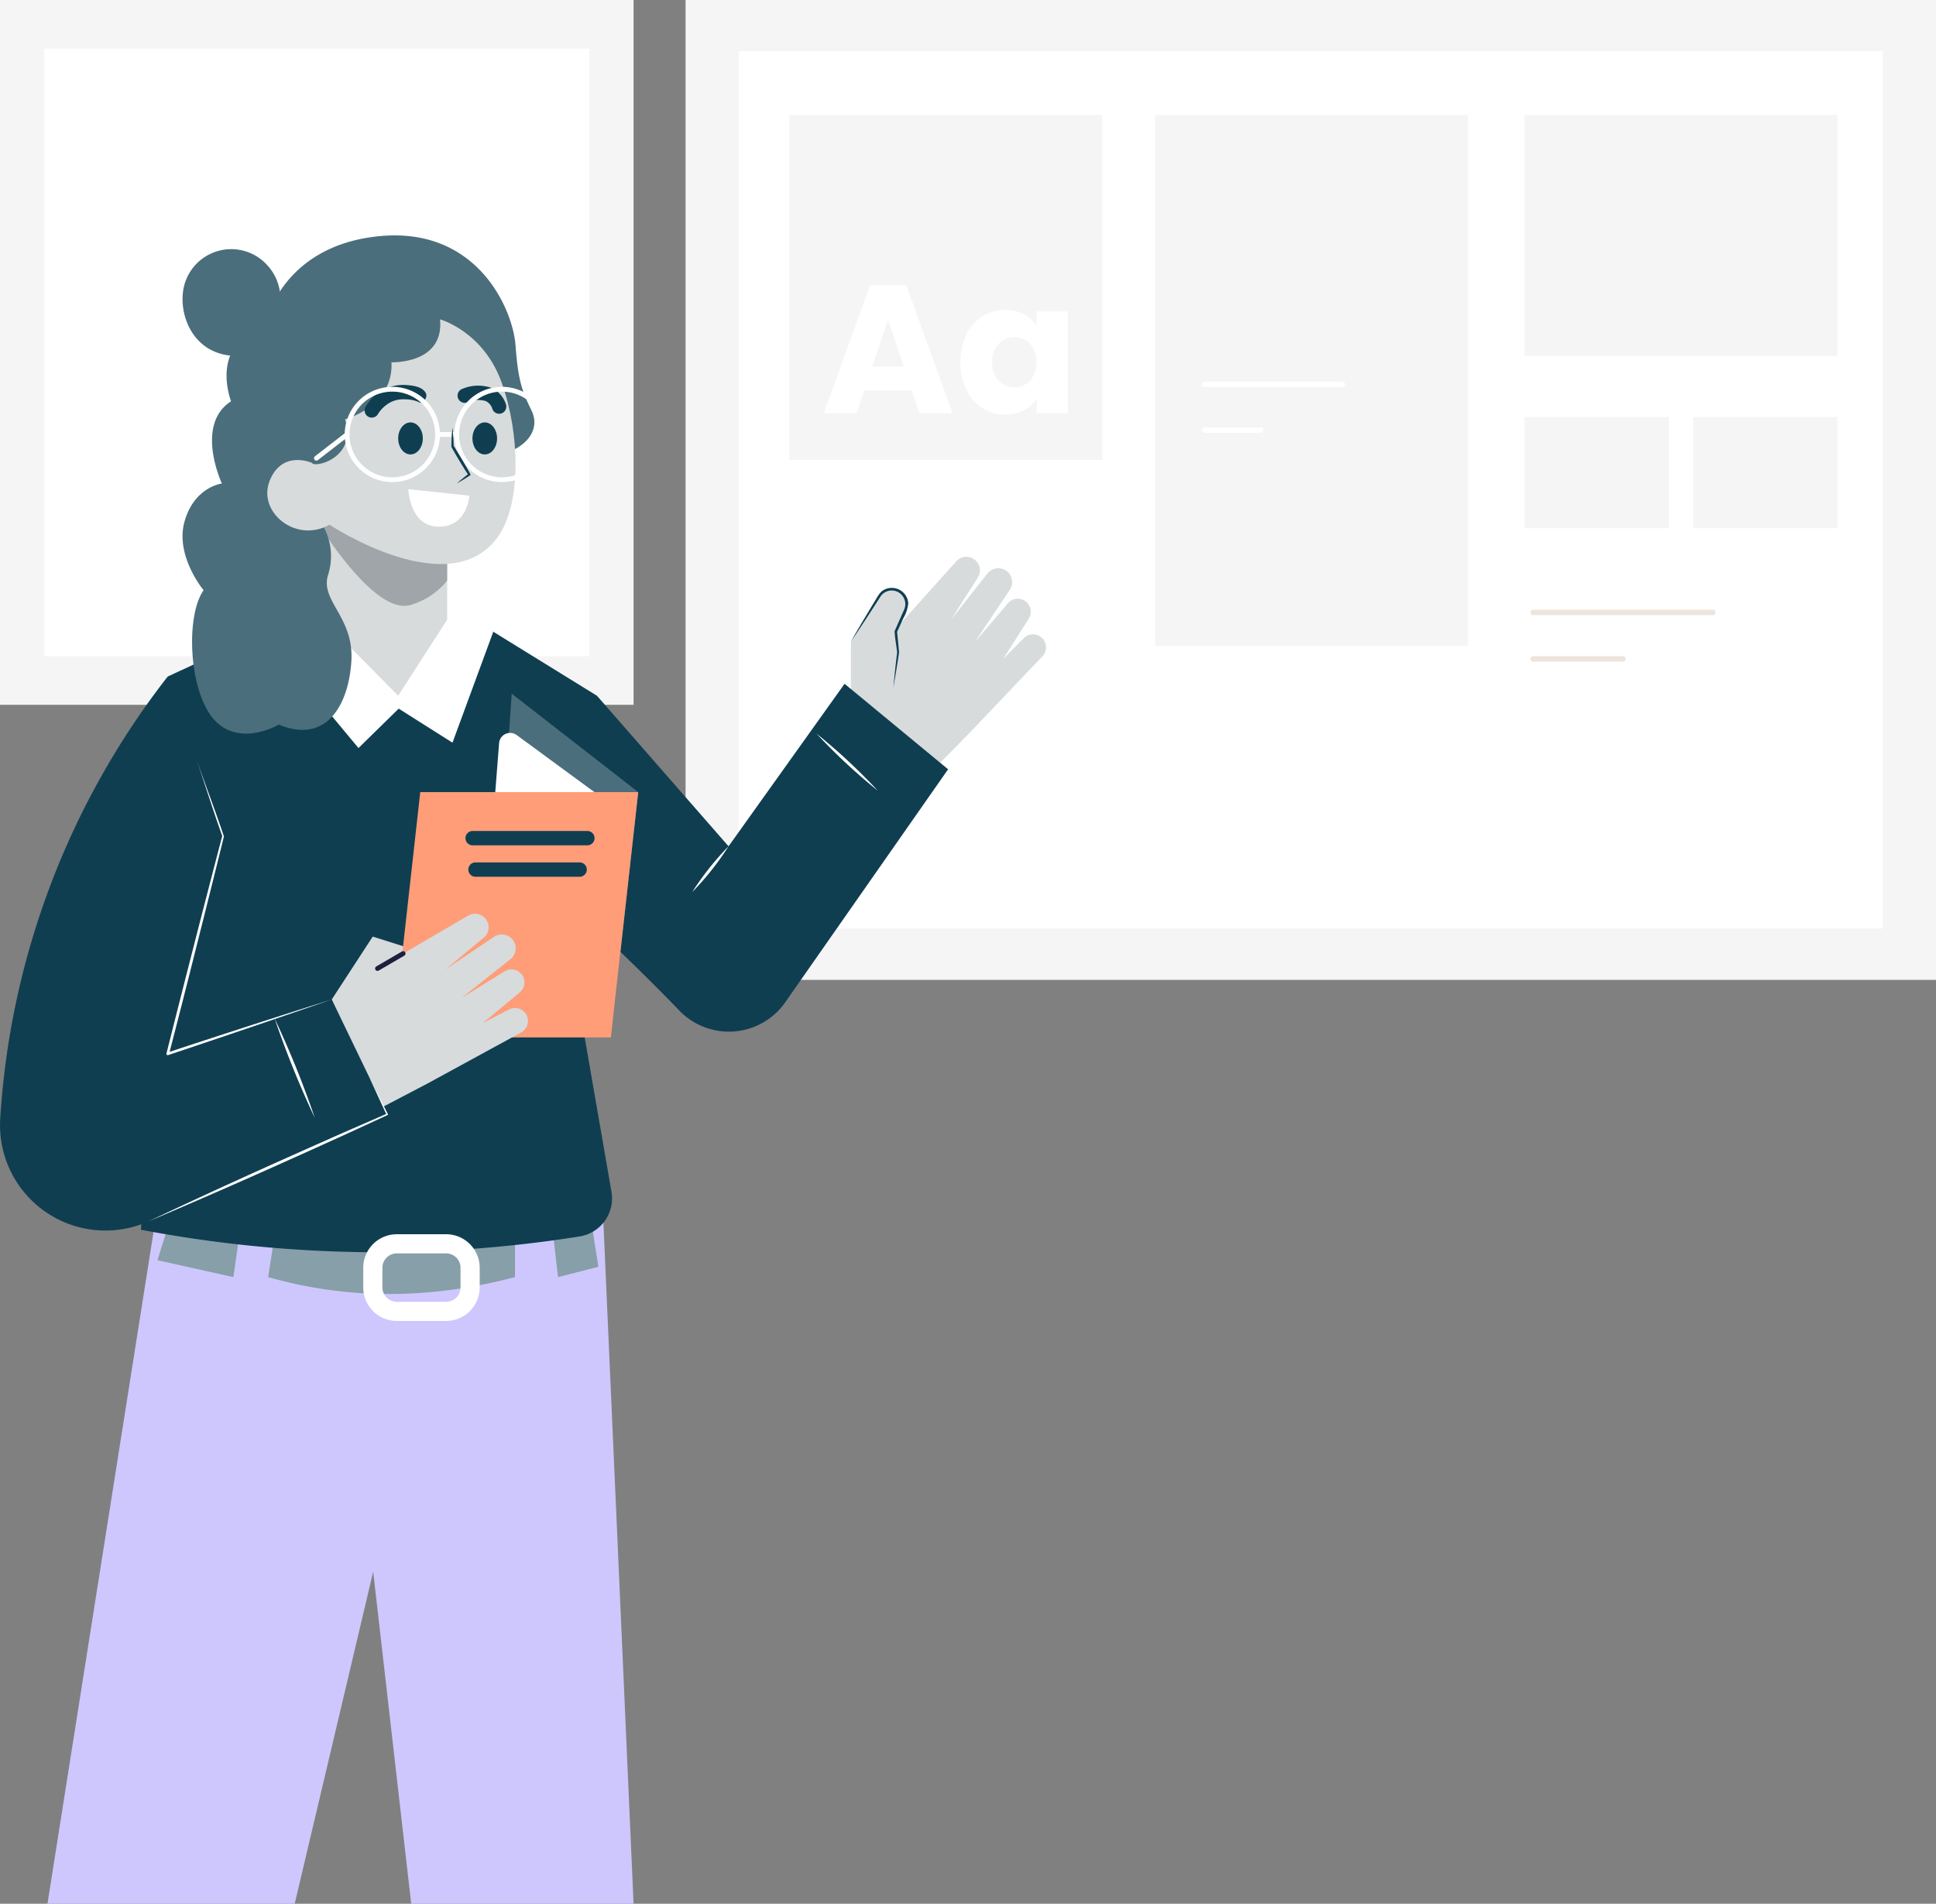 <svg xmlns="http://www.w3.org/2000/svg" width="357.684" height="351.775" viewBox="0 0 357.684 351.775">
  <rect x="0" y="0" width="357.684" height="351.775" fill="#808080" stroke="none"/>
  <g id="teacher-explaining-concept" transform="translate(-172 -2627.234)">
    <rect id="Rechteck_8739" data-name="Rechteck 8739" width="231.022" height="181.061" transform="translate(298.662 2627.234)" fill="#f5f5f6"/>
    <rect id="Rechteck_8740" data-name="Rechteck 8740" width="211.373" height="162.09" transform="translate(308.486 2636.72)" fill="#fff"/>
    <rect id="Rechteck_8741" data-name="Rechteck 8741" width="57.824" height="63.74" transform="translate(317.831 2648.476)" fill="#f5f5f6"/>
    <rect id="Rechteck_8742" data-name="Rechteck 8742" width="57.824" height="98.103" transform="translate(385.404 2648.476)" fill="#f5f5f6"/>
    <rect id="Rechteck_8743" data-name="Rechteck 8743" width="57.824" height="44.51" transform="translate(453.658 2648.476)" fill="#f5f5f6"/>
    <rect id="Rechteck_8744" data-name="Rechteck 8744" width="26.684" height="20.54" transform="translate(453.658 2704.29)" fill="#f5f5f6"/>
    <rect id="Rechteck_8745" data-name="Rechteck 8745" width="26.684" height="20.54" transform="translate(484.799 2704.29)" fill="#f5f5f6"/>
    <path id="Linie_335" data-name="Linie 335" d="M33.169.5H0A.5.5,0,0,1-.5,0,.5.5,0,0,1,0-.5H33.169a.5.5,0,0,1,.5.5A.5.5,0,0,1,33.169.5Z" transform="translate(455.259 2740.394)" fill="#ede4dd"/>
    <path id="Linie_336" data-name="Linie 336" d="M16.585.5H0A.5.5,0,0,1-.5,0,.5.5,0,0,1,0-.5H16.585a.5.5,0,0,1,.5.5A.5.5,0,0,1,16.585.5Z" transform="translate(455.259 2748.982)" fill="#ede4dd"/>
    <path id="Pfad_4474" data-name="Pfad 4474" d="M292.723,115.175H283.9l-1.415,4.178h-6.03L285.008,95.7h6.671l8.557,23.651h-6.1Zm-1.482-4.447-2.931-8.659-2.9,8.659Z" transform="translate(47.753 2584.223)" fill="#fff"/>
    <path id="Pfad_4475" data-name="Pfad 4475" d="M323.379,108.572a8.165,8.165,0,0,1,2.982-3.369,7.79,7.79,0,0,1,4.211-1.179,7.237,7.237,0,0,1,3.487.809,5.962,5.962,0,0,1,2.308,2.122v-2.661h5.761v18.8h-5.761v-2.661a6.229,6.229,0,0,1-2.342,2.122,7.235,7.235,0,0,1-3.487.809,7.646,7.646,0,0,1-4.178-1.2,8.257,8.257,0,0,1-2.982-3.4,12.409,12.409,0,0,1,0-10.192m11.792,1.718a4.048,4.048,0,0,0-5.828-.017,4.648,4.648,0,0,0-1.2,3.385,4.768,4.768,0,0,0,1.2,3.42,4.011,4.011,0,0,0,5.828.017,5.437,5.437,0,0,0,0-6.806" transform="translate(27.154 2580.483)" fill="#fff"/>
    <path id="Linie_337" data-name="Linie 337" d="M25.434.5H0A.5.5,0,0,1-.5,0,.5.5,0,0,1,0-.5H25.434a.5.5,0,0,1,.5.5A.5.5,0,0,1,25.434.5Z" transform="translate(394.576 2698.24)" fill="#fff"/>
    <path id="Linie_338" data-name="Linie 338" d="M10.345.5H0A.5.5,0,0,1-.5,0,.5.5,0,0,1,0-.5H10.345a.5.5,0,0,1,.5.5A.5.5,0,0,1,10.345.5Z" transform="translate(394.576 2706.709)" fill="#fff"/>
    <path id="Pfad_4476" data-name="Pfad 4476" d="M0,0H117.055V130.234H0Z" transform="translate(172 2627.234)" fill="#f5f5f6"/>
    <rect id="Rechteck_8746" data-name="Rechteck 8746" width="100.676" height="112.262" transform="translate(180.189 2636.221)" fill="#fff"/>
    <rect id="Rechteck_8747" data-name="Rechteck 8747" width="357.683" height="351.774" transform="translate(172 2627.235)" fill="none"/>
    <path id="Pfad_4359" data-name="Pfad 4359" d="M84.936,293.18l-50.208-.664-20.4,129.223H60.006l14.5-61.361,7.025,61.361h41.082l-5.72-129.223Z" transform="translate(166.441 2557.27)" fill="#cec7fd"/>
    <path id="Pfad_4360" data-name="Pfad 4360" d="M47.512,303.1l14.04,3.12,1.214-8.589,6.4.962-1.2,7.627c14.9,4.243,30.112,4.078,45.609,0v-8.589l6.842-1.118,1.11,9.707,7.454-1.907-1.734-11.093-76.825.653Z" transform="translate(153.571 2556.995)" fill="#879fa8"/>
    <path id="Pfad_4361" data-name="Pfad 4361" d="M259.649,124.4l4.772-12.093,12.944-14.4a2.5,2.5,0,0,1,3.973,3.018l-4.908,7.706,6.7-8.491a2.562,2.562,0,0,1,4.142,3.011l-6.422,9.612,6.083-7.136a2.4,2.4,0,0,1,3.851,2.844l-4.733,7.446,3.87-3.89a2.4,2.4,0,0,1,3.437,3.344l-13.624,14.319L272.4,137.14Z" transform="translate(71.286 2633.078)" fill="#d7dbdc"/>
    <path id="Pfad_4362" data-name="Pfad 4362" d="M264.675,124.872l.867-6.414-.433-3.813,1.8-4.008a2.7,2.7,0,0,0-.844-3.269l-.076-.058a2.7,2.7,0,0,0-3.913.731l-5.258,8.424V126l2.415,2.841Z" transform="translate(72.385 2629.317)" fill="#d7dbdc"/>
    <path id="Pfad_4363" data-name="Pfad 4363" d="M264.675,124.714c.2-2.075.449-4.49.692-6.394-.137-1.307-.418-2.624-.472-3.929l1.139-2.577.57-1.288A2.516,2.516,0,0,0,265.6,107.2a2.477,2.477,0,0,0-3.359.864l-.762,1.184c-1.483,2.3-3.124,4.812-4.656,7.058,1.338-2.361,2.89-4.943,4.3-7.282.471-.729.975-1.863,1.8-2.267a3.042,3.042,0,0,1,4.494,2.5,6.712,6.712,0,0,1-.918,2.758l-1.17,2.563.019-.122c.144,1.273.249,2.551.376,3.825-.309,2.147-.673,4.289-1.042,6.428" transform="translate(72.385 2629.475)" fill="#0f3e51"/>
    <path id="Pfad_4364" data-name="Pfad 4364" d="M174.267,137.561l24.311,27.821,21.435-30.031,19.127,15.8-29.977,42.89a12.709,12.709,0,0,1-19.678,1.694c-9.536-9.9-21.89-21.3-21.89-20.988,0,.5-2.66-26-2.66-26Z" transform="translate(108.025 2618.231)" fill="#0f3e51"/>
    <path id="Pfad_4365" data-name="Pfad 4365" d="M215.64,184.412a52.433,52.433,0,0,1-6.717,8.463,52.4,52.4,0,0,1,6.717-8.463" transform="translate(90.962 2599.201)" fill="#fff"/>
    <path id="Pfad_4366" data-name="Pfad 4366" d="M246.444,150.387a108.182,108.182,0,0,1,11.328,10.557,108.119,108.119,0,0,1-11.328-10.557" transform="translate(76.408 2612.399)" fill="#fff"/>
    <path id="Pfad_4367" data-name="Pfad 4367" d="M65,119.808l42.641-.173,19.154,11.83-4.161,16.77s7.021,8.84,5.461,18.461-6.24,12.48-6.24,12.48l7.626,43.962a7.118,7.118,0,0,1-5.907,8.24,235.55,235.55,0,0,1-81.022-1.241L47.5,127.912Z" transform="translate(155.493 2624.327)" fill="#0f3e51"/>
    <path id="Pfad_4368" data-name="Pfad 4368" d="M104.394,130.718l9.935,6.292,7.54-20.506-8.524-2.21-25.624-2.73-8.494,5.114L96.962,138Z" transform="translate(141.269 2627.457)" fill="#fff"/>
    <path id="Pfad_4369" data-name="Pfad 4369" d="M100.164,227.615l-.029-4.333,7.569-11.614,8.234,2.6-14.87,15.106Z" transform="translate(133.159 2588.629)" fill="#d7dbdc"/>
    <path id="Pfad_4370" data-name="Pfad 4370" d="M171.318,198.237,149.66,181.385l2.932-43.046,23.375,18.188Z" transform="translate(113.949 2617.072)" fill="#4b6e7c"/>
    <path id="Pfad_4371" data-name="Pfad 4371" d="M168.829,202.13l-22.512-16.153,2.646-33.911a2.046,2.046,0,0,1,3.25-1.49l20.4,14.976Z" transform="translate(115.246 2612.481)" fill="#fff"/>
    <path id="Pfad_4372" data-name="Pfad 4372" d="M158.864,213.38H118.593l5.052-45.328h40.272Z" transform="translate(126 2605.547)" fill="#ff9d79"/>
    <path id="Linie_323" data-name="Linie 323" d="M21.191,1.327H0A1.327,1.327,0,0,1-1.327,0,1.327,1.327,0,0,1,0-1.327H21.191A1.327,1.327,0,0,1,22.518,0,1.327,1.327,0,0,1,21.191,1.327Z" transform="translate(259.326 2782.107)" fill="#0f3e51"/>
    <path id="Linie_324" data-name="Linie 324" d="M19.232,1.327H0A1.327,1.327,0,0,1-1.327,0,1.327,1.327,0,0,1,0-1.327H19.232A1.327,1.327,0,0,1,20.559,0,1.327,1.327,0,0,1,19.232,1.327Z" transform="translate(259.855 2787.914)" fill="#0f3e51"/>
    <path id="Pfad_4373" data-name="Pfad 4373" d="M100.48,224.955l8.243-10.053,16.729-9.75a2.5,2.5,0,0,1,2.859,4.089l-7.03,5.835,8.98-6.033a2.562,2.562,0,0,1,3.021,4.133l-9.055,7.187,7.974-4.932a2.4,2.4,0,0,1,2.8,3.884l-6.784,5.641,4.874-2.519a2.4,2.4,0,0,1,2.25,4.235l-17.351,9.465-9.264,4.853Z" transform="translate(133.025 2591.289)" fill="#d7dbdc"/>
    <path id="Linie_325" data-name="Linie 325" d="M0,3.2a.442.442,0,0,1-.383-.22.442.442,0,0,1,.159-.605L4.506-.382a.442.442,0,0,1,.605.159.442.442,0,0,1-.159.605L.223,3.139A.441.441,0,0,1,0,3.2Z" transform="translate(241.748 2803.434)" fill="#1e1e40"/>
    <path id="Pfad_4374" data-name="Pfad 4374" d="M118.727,89.983V103.5l-9.049,14.04L93.1,100.773l3.38-17.03Z" transform="translate(135.887 2638.249)" fill="#d7dbdc"/>
    <path id="Pfad_4375" data-name="Pfad 4375" d="M120.445,89.983,98.2,83.743l-.67,3.376c3.577,5.385,10.916,15.174,16.14,13.654a13.7,13.7,0,0,0,6.774-4.491Z" transform="translate(134.169 2638.249)" fill="#9fa5a8"/>
    <path id="Pfad_4376" data-name="Pfad 4376" d="M71.732,19.7s3.889-7.28-.981-12.61a8.971,8.971,0,0,0-15.01,2.73c-2.035,5,.65,14.171,9.62,14.04s6.37-4.16,6.37-4.16" transform="translate(150.628 2669.142)" fill="#4b6e7c"/>
    <path id="Pfad_4377" data-name="Pfad 4377" d="M70.174,17.069s2.614-14.95,21-16.9,24.965,13.52,25.447,20.151,1.262,8.58,2.952,12.025-.726,7.043-6.363,8.342-32,13.274-32,13.274A11.374,11.374,0,0,1,82,62.7c-1.56,4.81,4.81,7.8,4.29,15.99s-4.68,15.34-13.391,11.7c0,0-7.28,4.29-11.96-.91s-5.33-19.111-1.95-23.921c0,0-5.33-6.37-3.51-12.74s6.89-6.977,6.89-6.977S57.3,35,64.064,30.652c0,0-4.16-10.593,6.11-13.583" transform="translate(150.626 2670.732)" fill="#4b6e7c"/>
    <path id="Pfad_4378" data-name="Pfad 4378" d="M92.181,63.3c-6.37,3.51-13.391-2.47-11.051-8.19s7.8-3.25,7.8-3.25c.441,1.017,8.42-.909,6.11-8.06,0,0,8.971-2.34,8.581-10.53,0,0,9.75.391,8.97-7.93,0,0,8.06,2.21,11.44,11.83s3.429,21.785-.374,27.777c-8.58,13.52-31.477-1.647-31.477-1.647" transform="translate(140.71 2660.904)" fill="#d7dbdc"/>
    <path id="Pfad_4379" data-name="Pfad 4379" d="M123.262,76.592l11.267,1.213s-.347,5.912-5.872,5.72c-5.2-.18-5.4-6.933-5.4-6.933" transform="translate(124.189 2641.023)" fill="#fff"/>
    <path id="Pfad_4380" data-name="Pfad 4380" d="M146.623,51.372a1.327,1.327,0,0,1-1.249-.878,2.338,2.338,0,0,0-1.254-1.476,4.94,4.94,0,0,0-3.333.227,1.327,1.327,0,0,1-1.069-2.429,7.506,7.506,0,0,1,5.449-.236,4.978,4.978,0,0,1,2.7,3.017,1.328,1.328,0,0,1-1.249,1.776Z" transform="translate(117.598 2652.316)" fill="#0f3e51"/>
    <path id="Pfad_4381" data-name="Pfad 4381" d="M112.217,52.023a1.327,1.327,0,0,1-1.112-2.049,8,8,0,0,1,7.605-3.965c2.286.166,3.027.75,3.433,1.381s-.038,1.278-.382,1.7-1,0-1,0a6.2,6.2,0,0,0-2.328-.444,5.346,5.346,0,0,0-2.566.444,6.1,6.1,0,0,0-2.539,2.324A1.326,1.326,0,0,1,112.217,52.023Z" transform="translate(128.472 2652.38)" fill="#0f3e51"/>
    <path id="Pfad_4382" data-name="Pfad 4382" d="M113.121,45.992a8.8,8.8,0,1,1-8.8,8.8A8.812,8.812,0,0,1,113.121,45.992Zm0,16.719a7.917,7.917,0,1,0-7.918-7.917A7.926,7.926,0,0,0,113.121,62.711Z" transform="translate(131.365 2652.72)" fill="#fff"/>
    <path id="Pfad_4383" data-name="Pfad 4383" d="M146.214,45.992a8.8,8.8,0,1,1-8.8,8.8A8.812,8.812,0,0,1,146.214,45.992Zm0,16.719a7.917,7.917,0,1,0-7.918-7.917A7.926,7.926,0,0,0,146.214,62.711Z" transform="translate(118.529 2652.72)" fill="#fff"/>
    <path id="Linie_326" data-name="Linie 326" d="M3.537.442H0A.442.442,0,0,1-.442,0,.442.442,0,0,1,0-.442H3.537A.442.442,0,0,1,3.979,0,.442.442,0,0,1,3.537.442Z" transform="translate(252.846 2707.514)" fill="#fff"/>
    <path id="Linie_327" data-name="Linie 327" d="M0,4.823a.442.442,0,0,1-.35-.172A.443.443,0,0,1-.271,4.03L5.391-.35a.442.442,0,0,1,.621.079A.443.443,0,0,1,5.933.35L.271,4.73A.441.441,0,0,1,0,4.823Z" transform="translate(230.464 2707.514)" fill="#fff"/>
    <path id="Pfad_4384" data-name="Pfad 4384" d="M124.733,59.409c0,1.633-1.019,2.958-2.275,2.958s-2.275-1.325-2.275-2.958,1.019-2.958,2.275-2.958,2.275,1.325,2.275,2.958" transform="translate(125.383 2648.835)" fill="#0f3e51"/>
    <path id="Pfad_4385" data-name="Pfad 4385" d="M147.151,59.409c0,1.633-1.019,2.958-2.275,2.958s-2.275-1.325-2.275-2.958,1.019-2.958,2.275-2.958,2.275,1.325,2.275,2.958" transform="translate(116.687 2648.835)" fill="#0f3e51"/>
    <path id="Pfad_4386" data-name="Pfad 4386" d="M136.44,58.044c.116,1.148.188,2.3.225,3.443l-.032-.115q1.649,2.568,3.108,5.25a.194.194,0,0,1-.065.253q-1.2.776-2.451,1.482,1.083-.943,2.218-1.811l-.056.268q-1.668-2.548-3.14-5.212a28.186,28.186,0,0,1,.193-3.558" transform="translate(119.157 2648.217)" fill="#0f3e51"/>
    <path id="Pfad_4387" data-name="Pfad 4387" d="M30.989,133.157l10.228,29.511L30.989,202.883l30.305-10.054,10.238,21.239L27.469,233.817a19.477,19.477,0,0,1-27.424-19,147.645,147.645,0,0,1,30.944-81.662" transform="translate(172 2619.082)" fill="#0f3e51"/>
    <path id="Pfad_4388" data-name="Pfad 4388" d="M55.88,158.653c1.638,4.65,3.412,9.277,4.972,13.943-1.23,5.027-3.75,15.116-5.023,20.13q-2.517,10.064-5.12,20.106l-.313-.292q15.159-5.01,30.382-9.822Q65.69,207.942,50.548,213a.246.246,0,0,1-.313-.292q2.529-10.06,5.106-20.109c1.276-5.007,3.886-15.089,5.2-20.084-1.5-4.151-3.128-9.365-4.666-13.866" transform="translate(152.518 2609.193)" fill="#fff"/>
    <path id="Pfad_4389" data-name="Pfad 4389" d="M44.875,280.842c10.909-5.172,21.91-10.145,32.949-15.032,3.672-1.645,7.37-3.233,11.058-4.844l-.068.187-3.105-6.761,3.355,6.64a.136.136,0,0,1-.06.184c-3.659,1.681-7.308,3.387-10.982,5.035C67.028,271.237,56,276.14,44.875,280.842" transform="translate(154.594 2572.057)" fill="#fff"/>
    <path id="Pfad_4390" data-name="Pfad 4390" d="M82.882,236.365a177.139,177.139,0,0,1,7.427,18.38,177.136,177.136,0,0,1-7.427-18.38" transform="translate(139.851 2579.05)" fill="#fff"/>
    <path id="Rechteck_8721" data-name="Rechteck 8721" d="M4.424-1.769h9.127a6.2,6.2,0,0,1,6.194,6.193V8.056a6.2,6.2,0,0,1-6.194,6.193H4.424A6.2,6.2,0,0,1-1.77,8.056V4.424A6.2,6.2,0,0,1,4.424-1.769Zm9.127,12.48a2.658,2.658,0,0,0,2.655-2.654V4.424A2.658,2.658,0,0,0,13.551,1.77H4.424A2.658,2.658,0,0,0,1.769,4.424V8.056a2.658,2.658,0,0,0,2.655,2.654Z" transform="translate(240.88 2857.065)" fill="#fff"/>
    <rect id="Rechteck_8722" data-name="Rechteck 8722" width="193.308" height="308.277" transform="translate(172 2670.731)" fill="none"/>
  </g>
</svg>
